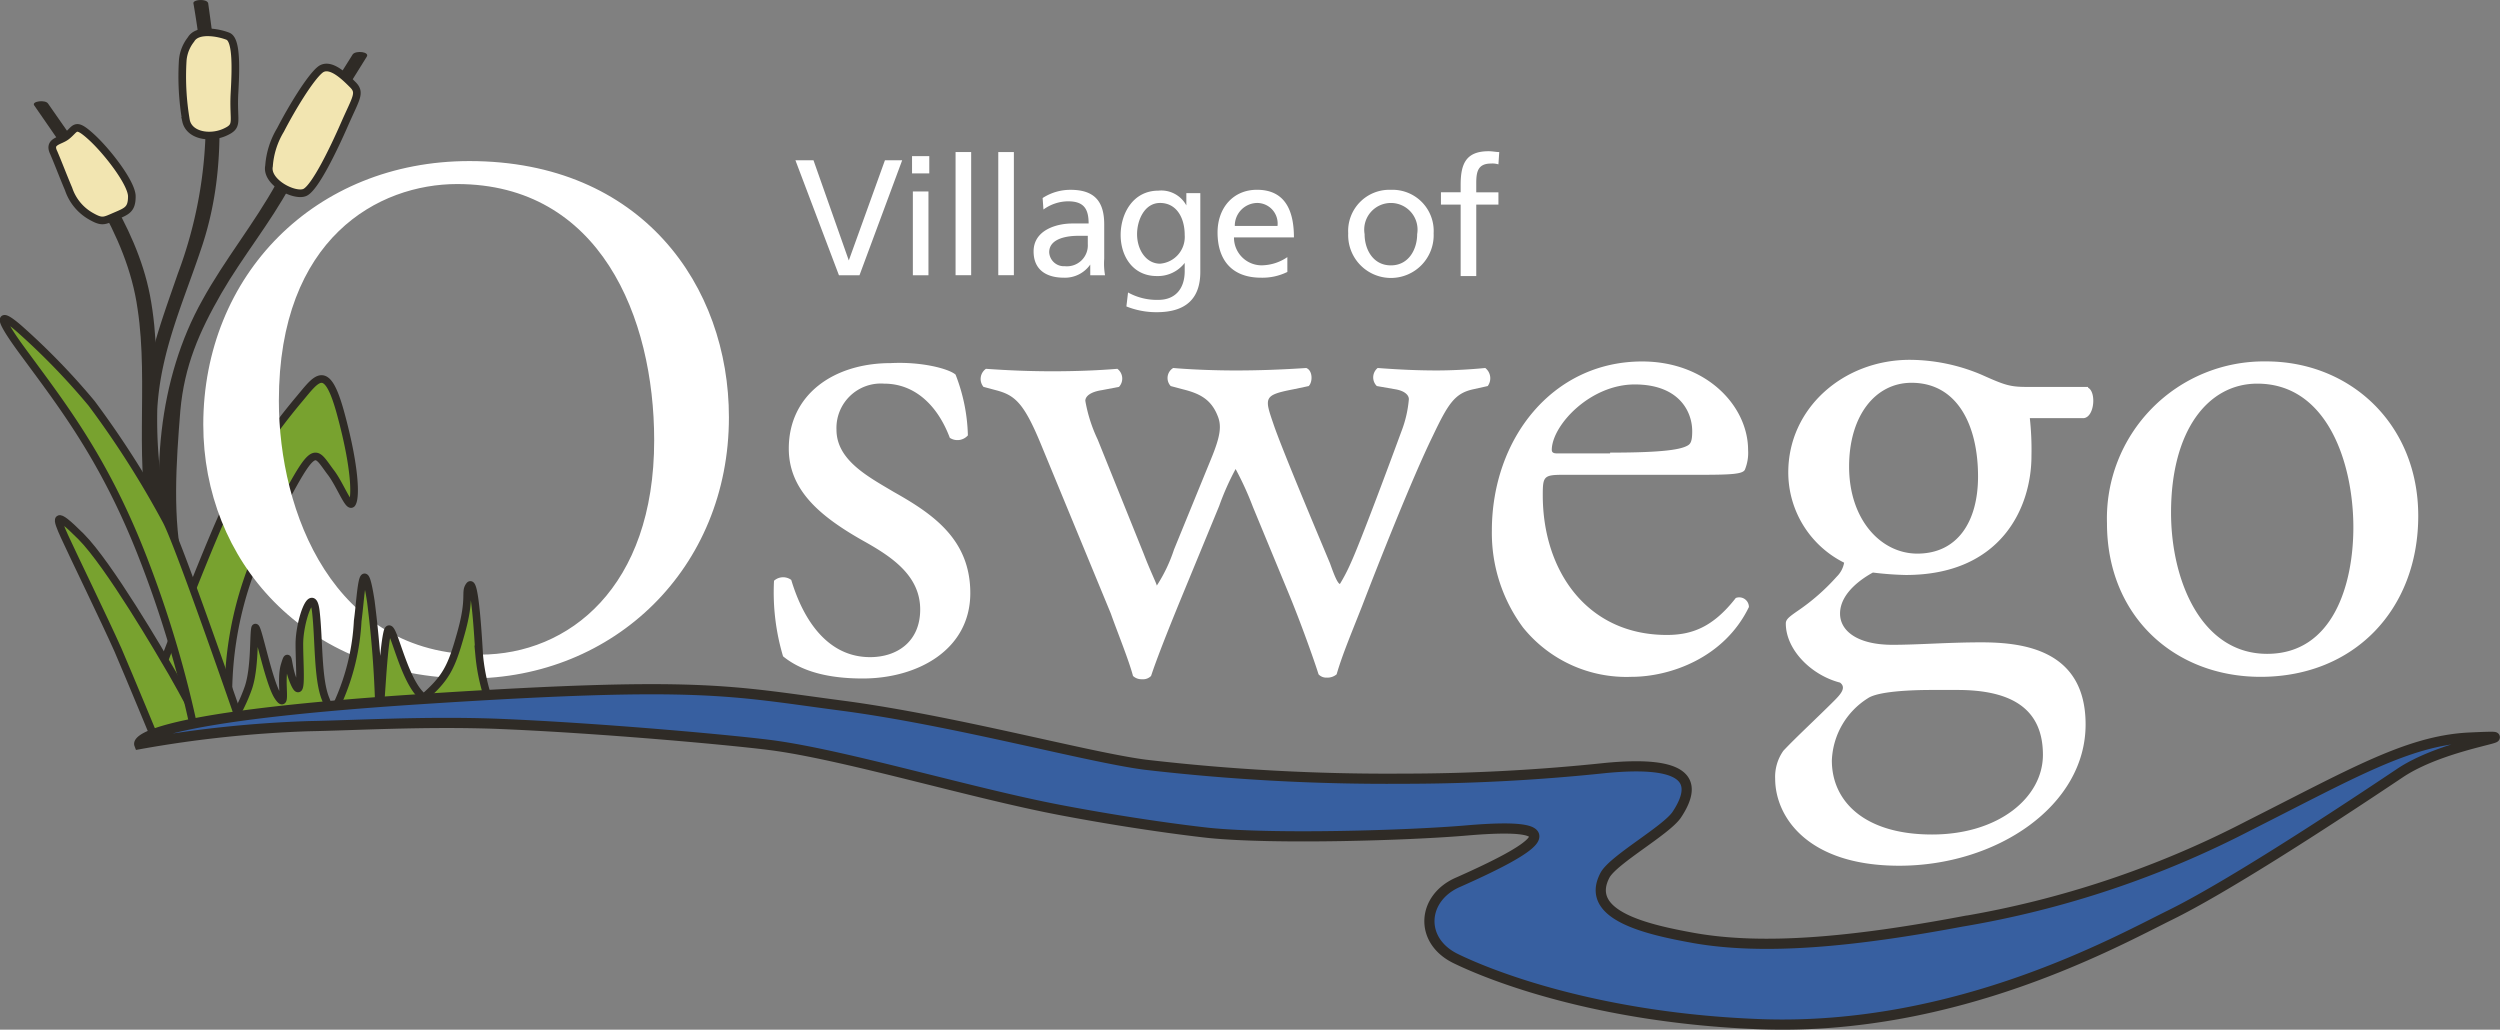 <svg xmlns="http://www.w3.org/2000/svg" width="245.619" height="101.16" viewBox="0 0 245.619 101.16">
  <rect x="0" y="0" width="245.619" height="101.16" fill="#808080" stroke="none"/>
  <g id="logo" transform="translate(-26.831 -35.287)">
    <path id="Path_3747" data-name="Path 3747" d="M46,110.7s5.487-14.524,7.343-17.913a64.009,64.009,0,0,1,6.374-9.2c1.856-2.179,2.824-4.034,4.276,1.452,1.372,5.083,1.452,8.069,1.049,8.634-.323.4-1.13-1.775-2.017-2.985-1.856-2.421-1.452-3.47-6.536,6.374a35.048,35.048,0,0,0-3.47,18.316Z" transform="translate(-3.635 -8.912)" fill="#78a22f" stroke="#2f2b26" stroke-width="0.75"/>
    <g id="Group_1191" data-name="Group 1191" transform="translate(42.443 40.394)">
      <g id="Group_1190" data-name="Group 1190">
        <path id="Path_3748" data-name="Path 3748" d="M65.142,41.845c-2.663,4.2-5.083,8.392-7.5,12.668-2.179,3.954-5.083,7.5-7.262,11.458-4.357,7.746-5.245,17.751-3.308,26.466.081.484,1.533.4,1.452,0-1.13-5-.726-10.489-.323-15.573.4-4.438,1.856-7.746,4.034-11.538,2.1-3.631,4.761-6.858,6.778-10.57,2.421-4.357,4.841-8.472,7.5-12.668.323-.484-1.049-.646-1.372-.242Z" transform="translate(-46.096 -41.617)" fill="#2f2b26"/>
      </g>
    </g>
    <g id="Group_1193" data-name="Group 1193" transform="translate(40.816 35.287)">
      <g id="Group_1192" data-name="Group 1192">
        <path id="Path_3749" data-name="Path 3749" d="M49.1,35.62a87.9,87.9,0,0,1,1.21,11.3,42.84,42.84,0,0,1-2.743,15.25c-1.694,4.922-3.308,9.037-3.47,14.362a44.956,44.956,0,0,0,2.179,13.878c.081.4,1.533.323,1.372-.161a45.744,45.744,0,0,1-2.1-14.766c.323-5.81,2.663-10.731,4.438-16.138,2.582-7.907,1.694-15.653.565-23.722-.081-.484-1.533-.4-1.452,0Z" transform="translate(-44.08 -35.287)" fill="#2f2b26"/>
      </g>
    </g>
    <g id="Group_1195" data-name="Group 1195" transform="translate(30.153 45.23)">
      <g id="Group_1194" data-name="Group 1194">
        <path id="Path_3750" data-name="Path 3750" d="M30.893,48.005c4.2,6.132,9.118,12.507,10.167,20.011,1.13,7.423-.484,15.573,1.452,22.915.161.484,1.533.4,1.452,0-2.017-7.746-.161-16.38-1.694-24.287-1.372-7.02-6.052-13.071-10.005-18.8-.242-.4-1.614-.242-1.372.161Z" transform="translate(-30.865 -47.61)" fill="#2f2b26"/>
      </g>
    </g>
    <g id="Group_1198" data-name="Group 1198" transform="translate(104.979 50.144)">
      <path id="Path_3751" data-name="Path 3751" d="M129.894,66.1h-2.017L123.6,54.8h1.775l3.47,9.844h0l3.55-9.844h1.694Z" transform="translate(-123.6 -53.912)" fill="#fff"/>
      <path id="Path_3752" data-name="Path 3752" d="M139.494,55.994H137.8V54.3h1.694Zm-1.614,1.775h1.533V66h-1.533Z" transform="translate(-126.342 -53.816)" fill="#fff"/>
      <path id="Path_3753" data-name="Path 3753" d="M143.1,53.8h1.533V65.9H143.1Z" transform="translate(-127.366 -53.719)" fill="#fff"/>
      <path id="Path_3754" data-name="Path 3754" d="M148.3,53.8h1.533V65.9H148.3Z" transform="translate(-128.37 -53.719)" fill="#fff"/>
      <path id="Path_3755" data-name="Path 3755" d="M153.488,59.207a5,5,0,0,1,2.743-.807c2.34,0,3.308,1.13,3.308,3.389v3.389a6.64,6.64,0,0,0,.081,1.614h-1.452V65.743h0a3.025,3.025,0,0,1-2.582,1.291c-1.775,0-2.985-.807-2.985-2.582,0-2.1,2.259-2.743,3.792-2.743h1.614c0-1.452-.484-2.179-2.017-2.179a4.149,4.149,0,0,0-2.421.807Zm4.438,3.712h-.968c-.807,0-2.824.161-2.824,1.614a1.446,1.446,0,0,0,1.533,1.372,2.055,2.055,0,0,0,2.259-2.179Z" transform="translate(-129.201 -54.608)" fill="#fff"/>
      <path id="Path_3756" data-name="Path 3756" d="M171.027,66.488c0,2.5-1.291,3.954-4.276,3.954a7.9,7.9,0,0,1-2.985-.565l.161-1.372a5.831,5.831,0,0,0,2.985.726c1.614,0,2.582-1.049,2.582-2.824V65.6h0a3.326,3.326,0,0,1-2.743,1.291c-2.34,0-3.55-1.937-3.55-4.034s1.21-4.357,3.712-4.357a2.8,2.8,0,0,1,2.743,1.452h0v-1.21h1.372Zm-1.533-3.631c0-1.694-.807-3.147-2.421-3.147-1.533,0-2.259,1.694-2.259,3.066,0,1.533.888,2.9,2.259,2.9A2.634,2.634,0,0,0,169.494,62.857Z" transform="translate(-131.248 -54.627)" fill="#fff"/>
      <path id="Path_3757" data-name="Path 3757" d="M181.858,66.469a5.53,5.53,0,0,1-2.582.565c-2.9,0-4.276-1.775-4.276-4.438,0-2.421,1.533-4.2,3.873-4.2,2.743,0,3.631,2.017,3.631,4.68h-5.89a2.72,2.72,0,0,0,2.743,2.743,4.557,4.557,0,0,0,2.5-.807Zm-.968-4.519a2.019,2.019,0,0,0-2.017-2.259,2.233,2.233,0,0,0-2.179,2.259Z" transform="translate(-133.526 -54.608)" fill="#fff"/>
      <path id="Path_3758" data-name="Path 3758" d="M195.1,58.4a4.046,4.046,0,0,1,4.2,4.276,4.2,4.2,0,1,1-8.392,0A4.046,4.046,0,0,1,195.1,58.4Zm0,7.423c1.775,0,2.582-1.614,2.582-3.066a2.62,2.62,0,1,0-5.164,0C192.514,64.21,193.321,65.823,195.1,65.823Z" transform="translate(-136.597 -54.608)" fill="#fff"/>
      <path id="Path_3759" data-name="Path 3759" d="M204.137,58.945H202.2v-1.21h1.936v-.726c0-2.017.484-3.308,2.743-3.308.4,0,.726.081,1.049.081l-.081,1.21a2,2,0,0,0-.726-.081c-1.291,0-1.452.807-1.452,1.937v.888h2.179v1.21H205.67v7.02h-1.533Z" transform="translate(-138.779 -53.7)" fill="#fff"/>
    </g>
    <g id="Group_1199" data-name="Group 1199" transform="translate(46.803 51.112)">
      <path id="Path_3760" data-name="Path 3760" d="M51.5,80.8c0-14.685,10.974-25.9,26.143-25.9,16.944,0,25.5,12.265,25.5,25.175,0,14.847-11.3,25.659-25.5,25.659C61.344,105.653,51.5,94.034,51.5,80.8Zm44.3,1.533c0-12.1-5.325-25.175-19.365-25.175-7.665,0-17.509,5.245-17.509,21.3,0,10.893,5.325,24.933,19.769,24.933C87.406,103.393,95.8,96.777,95.8,82.334Z" transform="translate(-51.5 -54.9)" fill="#fff"/>
      <path id="Path_3761" data-name="Path 3761" d="M138.824,80.624a17.473,17.473,0,0,1,1.21,5.971,1.368,1.368,0,0,1-1.775.242c-1.21-3.228-3.47-5.325-6.455-5.325a4.364,4.364,0,0,0-4.68,4.519c0,2.985,3.066,4.6,5.648,6.132,3.873,2.179,7.5,4.68,7.5,9.925,0,5.567-5.164,8.392-10.57,8.392-3.47,0-6.052-.726-7.827-2.179a21.993,21.993,0,0,1-.888-7.423,1.341,1.341,0,0,1,1.694-.081c1.21,4.034,3.631,7.585,7.746,7.585,2.663,0,4.922-1.533,4.922-4.68,0-3.389-2.9-5.245-5.648-6.778-4.276-2.421-7.262-5-7.262-9.037,0-5.325,4.438-8.392,10.005-8.392C135.516,79.333,138.179,80.059,138.824,80.624Z" transform="translate(-64.914 -59.645)" fill="#fff"/>
      <path id="Path_3762" data-name="Path 3762" d="M152.082,87.6c-1.694-4.115-2.582-4.841-4.438-5.325l-1.21-.323a1.215,1.215,0,0,1,.242-1.775c2.259.161,4.357.242,6.536.242,2.259,0,4.438-.081,6.374-.242a1.2,1.2,0,0,1,.161,1.775l-1.694.323c-1.049.161-1.614.565-1.614,1.049a14.7,14.7,0,0,0,1.21,3.792l4.519,11.216c.646,1.694,1.291,2.985,1.291,3.147a15.207,15.207,0,0,0,1.694-3.55l3.631-8.876c.968-2.34,1.049-3.308.645-4.276-.645-1.614-1.775-2.179-3.389-2.582l-1.21-.323a1.152,1.152,0,0,1,.242-1.775c1.856.161,4.2.242,6.132.242,2.259,0,4.519-.081,6.939-.242.646.242.646,1.372.242,1.775l-1.533.323c-2.9.565-2.824.807-1.936,3.389.807,2.421,4.761,11.78,5.567,13.717.4,1.13.726,1.937.968,2.017A17.122,17.122,0,0,0,182.5,99.3c.968-2.1,3.873-9.925,5-12.991a11.409,11.409,0,0,0,.726-3.147c0-.4-.4-.807-1.291-.968l-1.856-.323a1.194,1.194,0,0,1,.081-1.775c2.1.161,3.954.242,5.81.242,1.372,0,3.147-.081,4.761-.242a1.284,1.284,0,0,1,.242,1.775l-1.452.323c-1.775.4-2.421,1.372-3.954,4.6-2.017,4.115-5.487,12.91-6.939,16.7-1.049,2.663-1.937,4.761-2.5,6.7a1.409,1.409,0,0,1-.968.323,1.036,1.036,0,0,1-.807-.323c-.4-1.291-1.775-5.164-2.985-8.069l-3.47-8.392a30.842,30.842,0,0,0-1.694-3.712,25.972,25.972,0,0,0-1.614,3.631l-3.792,9.2c-1.291,3.147-2.34,5.81-2.9,7.5a1.1,1.1,0,0,1-.888.323,1.213,1.213,0,0,1-.888-.323c-.4-1.533-1.614-4.519-2.179-6.132Z" transform="translate(-69.78 -59.767)" fill="#fff"/>
      <path id="Path_3763" data-name="Path 3763" d="M215.42,90.435c-1.936,0-2.017.161-2.017,2.017,0,7.423,4.357,13.717,12.184,13.717,2.421,0,4.519-.726,6.778-3.631a.951.951,0,0,1,1.291.888c-2.421,5-7.746,6.858-11.538,6.858a13.039,13.039,0,0,1-10.651-4.841,15.583,15.583,0,0,1-3.066-9.521c0-9.037,5.971-16.622,14.766-16.622,6.294,0,10.409,4.357,10.409,8.714a4.352,4.352,0,0,1-.323,1.937c-.242.4-1.21.484-4.357.484Zm4.6-2.179c5.406,0,7.02-.323,7.665-.726.242-.161.4-.4.4-1.372,0-2.017-1.372-4.6-5.648-4.6-4.357,0-8.069,3.954-8.149,6.374,0,.161,0,.4.484.4h5.245Z" transform="translate(-81.801 -59.612)" fill="#fff"/>
      <path id="Path_3764" data-name="Path 3764" d="M273.642,81.843c.807.4.646,2.824-.4,2.985h-5.325a28.566,28.566,0,0,1,.161,3.712c0,5.083-2.985,11.7-12.345,11.7A31.316,31.316,0,0,1,252.5,100c-.888.484-3.228,1.937-3.228,4.034,0,1.694,1.694,3.066,5.164,3.066,2.5,0,5.487-.242,8.714-.242,4.115,0,10.247.726,10.247,8.069,0,7.988-8.714,13.878-18.316,13.878-9.037,0-12.184-4.841-12.184-8.553a4.44,4.44,0,0,1,.807-2.743c1.21-1.291,3.308-3.228,5-4.922.646-.646,1.21-1.291.565-1.775-2.824-.726-5.325-3.228-5.325-5.81,0-.4.323-.646,1.13-1.21a20.788,20.788,0,0,0,3.873-3.389,2.541,2.541,0,0,0,.726-1.372,9.916,9.916,0,0,1-5.487-8.876c0-6.294,5.406-11.054,11.942-11.054a18.219,18.219,0,0,1,7.02,1.452c2.34,1.049,2.824,1.21,4.519,1.21h5.971Zm-15.331,29.693c-2.34,0-5.325.161-6.294.807a7.559,7.559,0,0,0-3.55,6.132c0,3.954,3.147,7.262,9.844,7.262,6.536,0,10.893-3.631,10.893-7.827,0-4.519-3.066-6.374-8.392-6.374Zm4.519-20.979c0-5-2.017-9.2-6.536-9.2-3.55,0-6.132,3.228-6.132,8.23,0,5.245,3.147,8.553,6.7,8.553C260.813,98.142,262.83,95,262.83,90.558Z" transform="translate(-88.464 -59.574)" fill="#fff"/>
      <path id="Path_3765" data-name="Path 3765" d="M313.881,94.469c0,9.2-6.294,15.815-15.492,15.815-8.472,0-15.089-5.971-15.089-15.089a15.425,15.425,0,0,1,15.653-15.9C307.184,79.3,313.881,85.432,313.881,94.469ZM298.066,81.479c-4.841,0-8.472,4.6-8.472,12.668,0,6.7,2.985,13.878,9.44,13.878s8.472-6.778,8.472-12.426C307.506,89.386,305.005,81.479,298.066,81.479Z" transform="translate(-96.266 -59.612)" fill="#fff"/>
    </g>
    <path id="Path_3766" data-name="Path 3766" d="M43.42,120.2s-2.5-6.052-3.712-8.876c-1.372-3.066-4.438-9.36-5.245-11.135s-1.13-2.743,1.614,0,7.827,11.458,8.956,13.394c1.291,2.259,2.259,4.115,2.743,5.083C48.18,119.716,43.42,120.2,43.42,120.2Z" transform="translate(-1.296 -12.203)" fill="#78a22f" stroke="#2f2b26" stroke-width="0.75"/>
    <path id="Path_3767" data-name="Path 3767" d="M50.6,114.2S44.463,96.371,43.172,93.95A92.328,92.328,0,0,0,35.83,82.412a67.553,67.553,0,0,0-6.939-7.181c-1.614-1.452-3.066-2.259.484,2.5,3.55,4.841,7.665,10.086,11.377,19.526A108.613,108.613,0,0,1,46,114.849Z" transform="translate(0 -7.497)" fill="#78a22f" stroke="#2f2b26" stroke-width="0.75"/>
    <path id="Path_3768" data-name="Path 3768" d="M54.7,120.121a16.279,16.279,0,0,0,1.856-3.712c.646-1.937.484-5,.646-5.81s1.291,5.245,2.259,6.7.161-1.452.646-3.066.161,0,.968,1.775.484-1.614.484-3.873,1.291-5.89,1.614-3.228c.323,2.743.161,6.7.968,8.634s-.161,3.308,1.291.161a22.1,22.1,0,0,0,1.856-7.827c.323-2.34.484-7.181,1.291-1.937a103.661,103.661,0,0,1,.807,10.57c.161,1.13.323-5.406.807-7.5s1.694,6.455,4.357,6.7c1.775.161-3.147,1.694-1.13,0,2.582-2.179,3.066-3.228,4.034-6.7s.323-3.954.807-4.6c.484-.726.807,4.034.968,6.858a18.945,18.945,0,0,0,1.533,5.89l-6.374-.081Z" transform="translate(-5.315 -13.577)" fill="#78a22f" stroke="#2f2b26" stroke-width="0.75"/>
    <path id="Path_3769" data-name="Path 3769" d="M64.5,43.743c.968-.807,2.421.646,3.228,1.452s.323,1.291-.807,3.873-2.9,6.213-3.873,6.7-3.873-.968-3.55-2.582a7.944,7.944,0,0,1,1.13-3.55C61.753,47.455,63.528,44.55,64.5,43.743Z" transform="translate(-6.236 -1.588)" fill="#f2e5b1" stroke="#2f2b26" stroke-width="0.75"/>
    <path id="Path_3770" data-name="Path 3770" d="M49.792,39.931c.646-1.13,2.824-.646,3.631-.323s.807,2.743.646,5.567c-.161,2.9.484,3.228-.968,3.873s-3.47.323-3.792-1.13a25.615,25.615,0,0,1-.323-5.971A3.815,3.815,0,0,1,49.792,39.931Z" transform="translate(-4.199 -0.76)" fill="#f2e5b1" stroke="#2f2b26" stroke-width="0.75"/>
    <path id="Path_3771" data-name="Path 3771" d="M34.474,51.7c.968-.726.807-1.452,2.421,0s4.034,4.6,4.034,5.89-.484,1.452-1.614,1.937-1.291.646-2.421,0a4.819,4.819,0,0,1-2.179-2.663c-.484-1.13-.968-2.421-1.452-3.55C32.7,52.183,33.828,52.183,34.474,51.7Z" transform="translate(-1.145 -3.008)" fill="#f2e5b1" stroke="#2f2b26" stroke-width="0.75"/>
    <path id="Path_3772" data-name="Path 3772" d="M43.7,124.608s-.968-2.582,27.837-4.438c27.353-1.775,30.1-.807,41.151.646s24.206,5.083,29.854,5.81A205.431,205.431,0,0,0,167.8,128a189.7,189.7,0,0,0,19.93-1.049c7.5-.726,9.44.968,7.02,4.6-1.049,1.533-6.132,4.357-7.02,5.89-2.179,4.034,4.276,5.406,8.714,6.213,6.858,1.21,15.573.4,26.3-1.614a95.529,95.529,0,0,0,28.241-9.44c10.086-5.083,15.573-8.311,21.544-8.634,7.02-.323-1.856.242-6.7,3.47-7.827,5.245-17.348,11.377-22.593,13.959s-20.979,11.377-40.1,10.731c-15.9-.565-26.466-4.68-30.1-6.455s-3.308-5.971.242-7.5c7.262-3.228,12.022-6.052.807-5.083-5.648.484-18.8.888-25.255.242,0,0-6.213-.645-14.685-2.259s-20.575-5.245-27.837-6.294c-3.308-.484-17.348-1.775-27.676-2.179-7.1-.242-13.717.161-18.316.242A115.528,115.528,0,0,0,43.7,124.608Z" transform="translate(-3.19 -16.208)" fill="#375fa0" stroke="#2f2b26" stroke-width="1"/>
  </g>
</svg>
